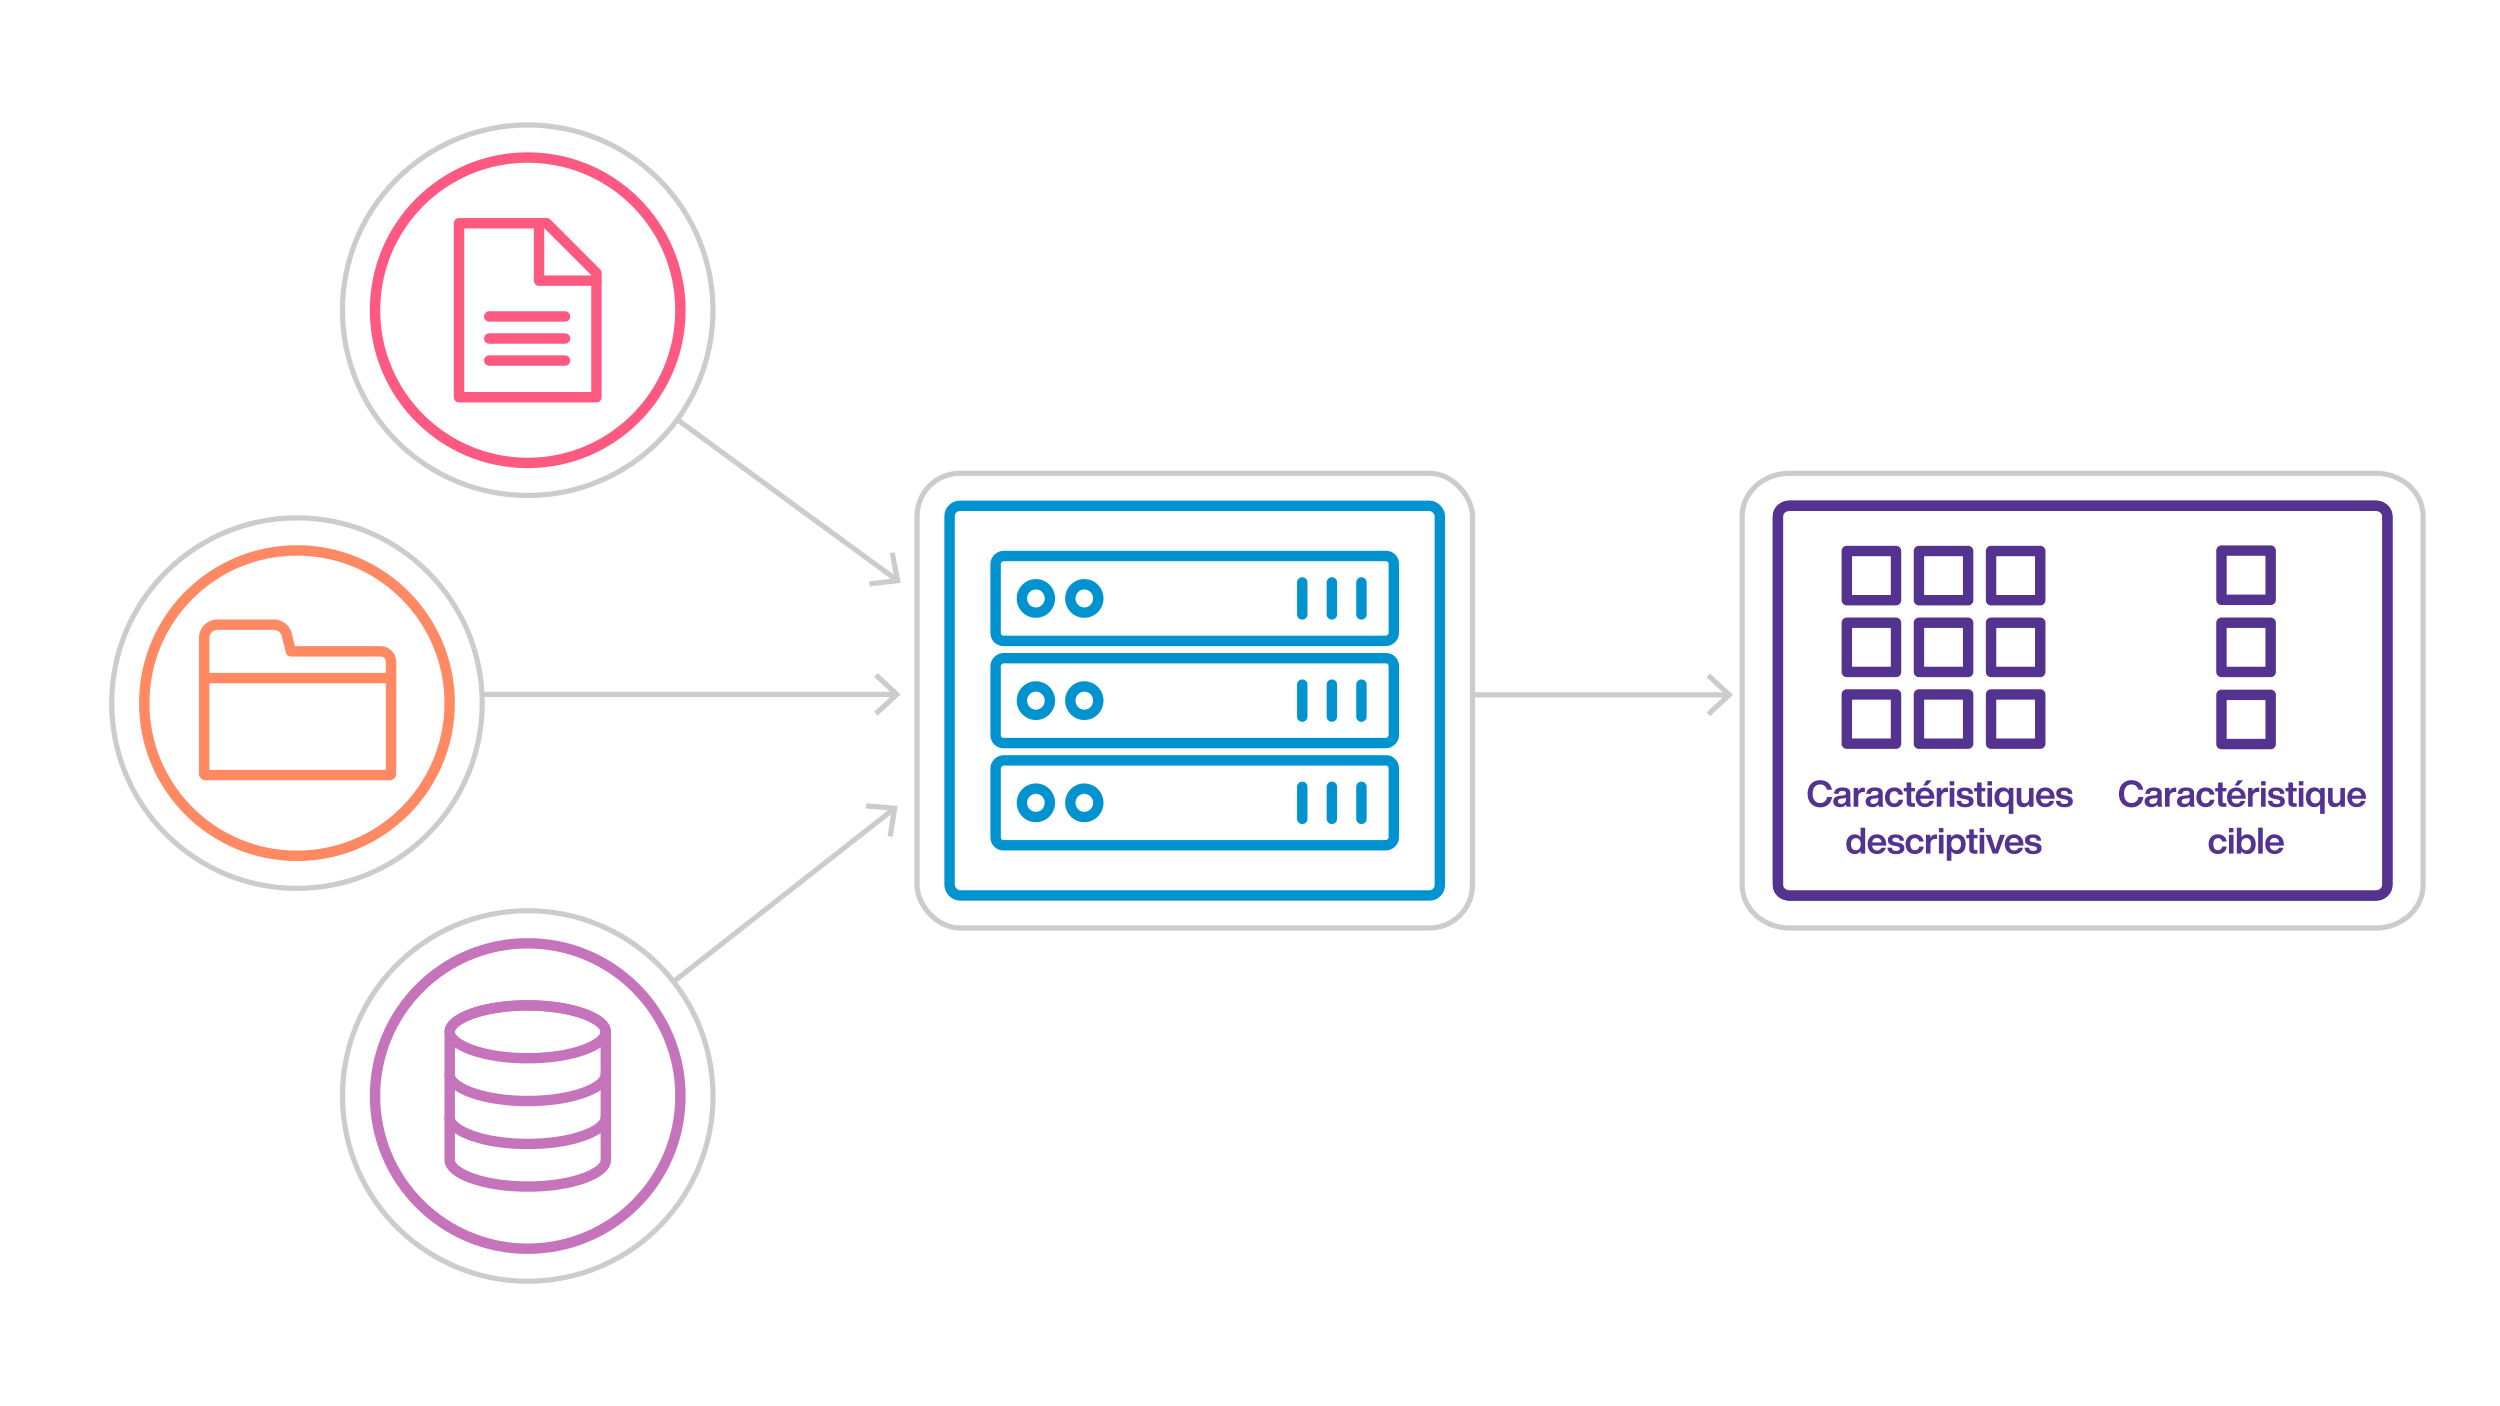 <svg id="Layer_2" data-name="Layer 2" xmlns="http://www.w3.org/2000/svg" xmlns:xlink="http://www.w3.org/1999/xlink" viewBox="0 0 1920 1080"><defs><filter id="Dropshadow_Rev02" x="0" y="0" width="200%" height="200%" name="Dropshadow_Rev02"><feOffset result="offOut" dx="6" dy="8" in="SourceGraphic"/><feColorMatrix result="matrixOut" values="0 0 0 0 0 0 0 0 0 0 0 0 0 0 0 0 0 0 0.5 0" in="offOut"/><feGaussianBlur result="blurOut" stdDeviation="10" in="matrixOut"/></filter></defs><line x1="1326.64" y1="533.65" x2="1038.59" y2="533.65" fill="none" stroke="#ccc" stroke-miterlimit="10" stroke-width="4"/><polygon points="1313.38 517.29 1310.65 520.22 1325.1 533.65 1310.65 547.08 1313.38 550.01 1330.97 533.65 1313.38 517.29" fill="#ccc"/><rect x="704.27" y="363.46" width="426.55" height="349.24" rx="33" fill="#fff"/><rect x="704.27" y="363.46" width="426.55" height="349.24" rx="33" fill="none" stroke="#ccc" stroke-miterlimit="10" stroke-width="4"/><g filter="url(#Dropshadow_Rev02)"><rect x="729.27" y="388.46" width="376.55" height="299.24" rx="8" fill="#fff"/></g><rect x="729.27" y="388.46" width="376.55" height="299.24" rx="8" fill="#fff"/><rect x="729.27" y="388.46" width="376.55" height="299.24" rx="8" fill="none" stroke="#0093d0" stroke-miterlimit="10" stroke-width="8"/><line x1="228.06" y1="533.29" x2="687.36" y2="533.29" fill="none" stroke="#ccc" stroke-miterlimit="10" stroke-width="4"/><polygon points="674.1 549.65 671.37 546.72 685.82 533.3 671.37 519.87 674.1 516.94 691.69 533.3 674.1 549.65" fill="#ccc"/><line x1="405.29" y1="238.26" x2="688.19" y2="445.07" fill="none" stroke="#ccc" stroke-miterlimit="10" stroke-width="4"/><polygon points="667.84 450.45 667.36 446.48 686.95 444.16 683.21 424.8 687.14 424.04 691.69 447.63 667.84 450.45" fill="#ccc"/><line x1="405.29" y1="841.74" x2="685.96" y2="621.64" fill="none" stroke="#ccc" stroke-miterlimit="10" stroke-width="4"/><polygon points="685.63 642.69 681.67 642.07 684.76 622.59 665.1 620.93 665.44 616.94 689.38 618.96 685.63 642.69" fill="#ccc"/><rect x="884.94" y="385.17" width="65.21" height="305.83" rx="6" transform="translate(1455.63 -379.46) rotate(90)" fill="none" stroke="#0093d0" stroke-linecap="round" stroke-linejoin="round" stroke-width="8"/><ellipse cx="795.57" cy="538.09" rx="10.77" ry="10.93" fill="none" stroke="#0093d0" stroke-linecap="round" stroke-linejoin="round" stroke-width="8"/><ellipse cx="832.75" cy="538.09" rx="10.77" ry="10.93" fill="none" stroke="#0093d0" stroke-linecap="round" stroke-linejoin="round" stroke-width="8"/><line x1="1045.59" y1="525.8" x2="1045.59" y2="550.37" fill="none" stroke="#0093d0" stroke-linecap="round" stroke-linejoin="round" stroke-width="8"/><line x1="1022.87" y1="525.8" x2="1022.87" y2="550.37" fill="none" stroke="#0093d0" stroke-linecap="round" stroke-linejoin="round" stroke-width="8"/><line x1="1000.14" y1="525.8" x2="1000.14" y2="550.37" fill="none" stroke="#0093d0" stroke-linecap="round" stroke-linejoin="round" stroke-width="8"/><rect x="884.94" y="306.69" width="65.21" height="305.83" rx="6" transform="translate(1377.15 -457.94) rotate(90)" fill="none" stroke="#0093d0" stroke-linecap="round" stroke-linejoin="round" stroke-width="8"/><ellipse cx="795.57" cy="459.6" rx="10.77" ry="10.93" fill="none" stroke="#0093d0" stroke-linecap="round" stroke-linejoin="round" stroke-width="8"/><ellipse cx="832.75" cy="459.6" rx="10.77" ry="10.93" fill="none" stroke="#0093d0" stroke-linecap="round" stroke-linejoin="round" stroke-width="8"/><line x1="1045.59" y1="447.31" x2="1045.59" y2="471.89" fill="none" stroke="#0093d0" stroke-linecap="round" stroke-linejoin="round" stroke-width="8"/><line x1="1022.87" y1="447.31" x2="1022.87" y2="471.89" fill="none" stroke="#0093d0" stroke-linecap="round" stroke-linejoin="round" stroke-width="8"/><line x1="1000.14" y1="447.31" x2="1000.14" y2="471.89" fill="none" stroke="#0093d0" stroke-linecap="round" stroke-linejoin="round" stroke-width="8"/><rect x="884.94" y="463.66" width="65.21" height="305.83" rx="6" transform="translate(1534.12 -300.97) rotate(90)" fill="none" stroke="#0093d0" stroke-linecap="round" stroke-linejoin="round" stroke-width="8"/><ellipse cx="795.57" cy="616.57" rx="10.77" ry="10.93" fill="none" stroke="#0093d0" stroke-linecap="round" stroke-linejoin="round" stroke-width="8"/><ellipse cx="832.75" cy="616.57" rx="10.77" ry="10.93" fill="none" stroke="#0093d0" stroke-linecap="round" stroke-linejoin="round" stroke-width="8"/><line x1="1045.59" y1="604.28" x2="1045.59" y2="628.86" fill="none" stroke="#0093d0" stroke-linecap="round" stroke-linejoin="round" stroke-width="8"/><line x1="1022.87" y1="604.28" x2="1022.87" y2="628.86" fill="none" stroke="#0093d0" stroke-linecap="round" stroke-linejoin="round" stroke-width="8"/><line x1="1000.14" y1="604.28" x2="1000.14" y2="628.86" fill="none" stroke="#0093d0" stroke-linecap="round" stroke-linejoin="round" stroke-width="8"/><circle cx="405.29" cy="238.26" r="142.28" transform="translate(-49.77 356.37) rotate(-45)" fill="#fff"/><circle cx="405.29" cy="238.26" r="142.28" transform="translate(-49.77 356.37) rotate(-45)" fill="none" stroke="#ccc" stroke-miterlimit="10" stroke-width="4"/><g filter="url(#Dropshadow_Rev02)"><circle cx="405.29" cy="238.26" r="117.28" fill="#fff"/></g><circle cx="405.29" cy="238.26" r="117.28" fill="#fff"/><circle cx="405.29" cy="238.26" r="117.28" fill="none" stroke="#fe5980" stroke-miterlimit="10" stroke-width="8"/><circle cx="405.29" cy="841.74" r="142.28" transform="translate(-129.6 75.79) rotate(-9.22)" fill="#fff"/><circle cx="405.29" cy="841.74" r="142.28" transform="translate(-129.6 75.79) rotate(-9.22)" fill="none" stroke="#ccc" stroke-miterlimit="10" stroke-width="4"/><g filter="url(#Dropshadow_Rev02)"><circle cx="405.29" cy="841.74" r="117.28" fill="#fff"/></g><circle cx="405.29" cy="841.74" r="117.28" fill="#fff"/><circle cx="405.29" cy="841.74" r="117.28" fill="none" stroke="#c574bb" stroke-miterlimit="10" stroke-width="8"/><circle cx="228.06" cy="540" r="142.28" transform="translate(-315.04 319.42) rotate(-45)" fill="#fff"/><circle cx="228.06" cy="540" r="142.28" transform="translate(-315.04 319.42) rotate(-45)" fill="none" stroke="#ccc" stroke-miterlimit="10" stroke-width="4"/><g filter="url(#Dropshadow_Rev02)"><circle cx="228.06" cy="540" r="117.28" fill="#fff"/></g><circle cx="228.06" cy="540" r="117.28" fill="#fff"/><circle cx="228.06" cy="540" r="117.28" fill="none" stroke="#ff8963" stroke-miterlimit="10" stroke-width="8"/><path d="M465.23,792.44c0-4-4-8.05-11.2-11.51l-.85-.39-1.77-.78c-.91-.38-1.86-.75-2.86-1.11-11.52-4.19-26.88-6.5-43.26-6.5h-1.54c-1,0-2,0-3,.06-1.52,0-3,.1-4.51.18-12.92.69-24.82,2.85-34.18,6.26-10.6,3.86-16.68,8.88-16.68,13.79V891c0,4.91,6.08,9.93,16.68,13.79,11.52,4.19,26.89,6.5,43.27,6.5s31.74-2.31,43.26-6.5c10.6-3.86,16.68-8.88,16.68-13.79Z" fill="none" stroke="#c574bb" stroke-linecap="round" stroke-linejoin="round" stroke-width="8"/><path d="M362,806.23c11.52,4.19,26.89,6.5,43.27,6.5s31.74-2.31,43.26-6.5c10.6-3.86,16.68-8.89,16.68-13.79,0-4-4-8.05-11.2-11.51l-.85-.39-1.77-.78c-.91-.38-1.86-.75-2.86-1.11-11.52-4.19-26.88-6.5-43.26-6.5h-1.54c-1,0-2,0-3,.06-1.52,0-3,.1-4.51.18-12.92.69-24.82,2.85-34.18,6.26-10.6,3.86-16.68,8.88-16.68,13.79S351.42,802.37,362,806.23Z" fill="none" stroke="#c574bb" stroke-linecap="round" stroke-linejoin="round" stroke-width="8"/><path d="M345.34,825.3c0,4.91,6.08,9.94,16.68,13.79,11.52,4.2,26.89,6.51,43.27,6.51s31.74-2.31,43.26-6.51c10.6-3.85,16.68-8.88,16.68-13.79" fill="none" stroke="#c574bb" stroke-linecap="round" stroke-linejoin="round" stroke-width="8"/><path d="M345.34,858.27c0,4.91,6.08,9.94,16.68,13.79,11.52,4.2,26.89,6.51,43.27,6.51s31.74-2.31,43.26-6.51c10.6-3.85,16.68-8.88,16.68-13.79" fill="none" stroke="#c574bb" stroke-linecap="round" stroke-linejoin="round" stroke-width="8"/><path d="M292.31,500.25H223.43l-3.18-12.74a10.25,10.25,0,0,0-9.95-7.76H167.06A10.25,10.25,0,0,0,156.81,490V594.25a1,1,0,0,0,1,1h141.5a1,1,0,0,0,1-1v-86A8,8,0,0,0,292.31,500.25Z" fill="none" stroke="#ff8963" stroke-linejoin="round" stroke-width="8"/><line x1="156.81" y1="520.75" x2="300.31" y2="520.75" fill="none" stroke="#ff8963" stroke-miterlimit="10" stroke-width="8"/><polygon points="458.06 305.06 352.51 305.06 352.51 171.46 419.89 171.46 458.06 209.64 458.06 305.06" fill="none" stroke="#fe5980" stroke-linecap="round" stroke-linejoin="round" stroke-width="8"/><polyline points="458.06 215.55 413.97 215.55 413.97 171.46" fill="none" stroke="#fe5980" stroke-linecap="round" stroke-linejoin="round" stroke-width="8"/><line x1="375.75" y1="243.03" x2="433.96" y2="243.03" fill="none" stroke="#fe5980" stroke-linecap="round" stroke-linejoin="round" stroke-width="8"/><line x1="375.75" y1="259.97" x2="433.96" y2="259.97" fill="none" stroke="#fe5980" stroke-linecap="round" stroke-linejoin="round" stroke-width="8"/><line x1="375.75" y1="276.91" x2="433.96" y2="276.91" fill="none" stroke="#fe5980" stroke-linecap="round" stroke-linejoin="round" stroke-width="8"/><path d="M1374.3,712.71c-20,0-36.33-14.81-36.33-33V396.46c0-18.19,16.3-33,36.33-33h450.34c20,0,36.32,14.81,36.32,33V679.71c0,18.19-16.29,33-36.32,33Z" fill="#fff"/><path d="M1374.3,712.71c-20,0-36.33-14.81-36.33-33V396.46c0-18.19,16.3-33,36.33-33h450.34c20,0,36.32,14.81,36.32,33V679.71c0,18.19-16.29,33-36.32,33Z" fill="none" stroke="#ccc" stroke-miterlimit="10" stroke-width="4"/><g filter="url(#Dropshadow_Rev02)"><path d="M1365.49,679.71c0,4.4,4,8,8.81,8h450.34c4.84,0,8.8-3.6,8.8-8V396.46c0-4.4-4-8-8.8-8H1374.3c-4.85,0-8.81,3.6-8.81,8Z" fill="#fff"/></g><path d="M1365.49,679.71c0,4.4,4,8,8.81,8h450.34c4.84,0,8.8-3.6,8.8-8V396.46c0-4.4-4-8-8.8-8H1374.3c-4.85,0-8.81,3.6-8.81,8Z" fill="none" stroke="#54328f" stroke-miterlimit="10" stroke-width="8"/><path d="M1365.49,679.71c0,4.4,4,8,8.81,8h450.34c4.84,0,8.8-3.6,8.8-8V396.46c0-4.4-4-8-8.8-8H1374.3c-4.85,0-8.81,3.6-8.81,8Z" fill="#fff"/><path d="M1365.49,679.71c0,4.4,4,8,8.81,8h450.34c4.84,0,8.8-3.6,8.8-8V396.46c0-4.4-4-8-8.8-8H1374.3c-4.85,0-8.81,3.6-8.81,8Z" fill="none" stroke="#54328f" stroke-miterlimit="10" stroke-width="8"/><rect x="1418.35" y="423.17" width="37.79" height="37.79" fill="none" stroke="#54328f" stroke-linecap="round" stroke-linejoin="round" stroke-width="8"/><rect x="1473.74" y="423.17" width="37.79" height="37.79" fill="none" stroke="#54328f" stroke-linecap="round" stroke-linejoin="round" stroke-width="8"/><rect x="1529.12" y="423.17" width="37.79" height="37.79" fill="none" stroke="#54328f" stroke-linecap="round" stroke-linejoin="round" stroke-width="8"/><rect x="1418.35" y="478.27" width="37.79" height="37.79" fill="none" stroke="#54328f" stroke-linecap="round" stroke-linejoin="round" stroke-width="8"/><rect x="1473.74" y="478.27" width="37.79" height="37.79" fill="none" stroke="#54328f" stroke-linecap="round" stroke-linejoin="round" stroke-width="8"/><rect x="1529.12" y="478.27" width="37.79" height="37.79" fill="none" stroke="#54328f" stroke-linecap="round" stroke-linejoin="round" stroke-width="8"/><rect x="1418.35" y="533.36" width="37.79" height="37.79" fill="none" stroke="#54328f" stroke-linecap="round" stroke-linejoin="round" stroke-width="8"/><rect x="1473.74" y="533.36" width="37.79" height="37.79" fill="none" stroke="#54328f" stroke-linecap="round" stroke-linejoin="round" stroke-width="8"/><rect x="1529.12" y="533.36" width="37.79" height="37.79" fill="none" stroke="#54328f" stroke-linecap="round" stroke-linejoin="round" stroke-width="8"/><rect x="1706.08" y="422.88" width="37.79" height="37.79" transform="translate(2166.76 -1283.2) rotate(90)" fill="none" stroke="#54328f" stroke-linecap="round" stroke-linejoin="round" stroke-width="8"/><rect x="1706.08" y="478.27" width="37.79" height="37.79" transform="translate(2222.14 -1227.82) rotate(90)" fill="none" stroke="#54328f" stroke-linecap="round" stroke-linejoin="round" stroke-width="8"/><rect x="1706.08" y="533.65" width="37.79" height="37.79" transform="translate(2277.53 -1172.43) rotate(90)" fill="none" stroke="#54328f" stroke-linecap="round" stroke-linejoin="round" stroke-width="8"/><path d="M1388.24,609.6c0-6.44,3.89-10.42,9.66-10.42,4.43,0,8.18,2.38,9,7.31h-3.84a5,5,0,0,0-5.21-4c-3.55,0-5.71,2.66-5.71,7.12s2.16,7.11,5.71,7.11a5.16,5.16,0,0,0,5.35-4.65H1407c-.56,5.26-4.57,8-9.13,8C1392.22,620,1388.24,616,1388.24,609.6Z" fill="#54328f"/><path d="M1418.21,619.56a4.83,4.83,0,0,1-.39-1.76,5.38,5.38,0,0,1-4.65,2.1c-3.08,0-5.21-1.54-5.21-4.34,0-2.41,1.46-4.12,5.55-4.51l2.18-.19c1.35-.17,2-.59,2-1.66s-.59-1.79-2.64-1.79-2.85.53-3,2.3h-3.47c.19-3.05,2-4.93,6.49-4.93,4.31,0,6,1.74,6,4.34v7.7a5.46,5.46,0,0,0,.59,2.74Zm-.47-5.71v-1.31a2.85,2.85,0,0,1-1.66.58l-1.9.23c-2,.22-2.6.92-2.6,2.07s.81,2,2.43,2C1415.89,617.38,1417.74,616.37,1417.74,613.85Z" fill="#54328f"/><path d="M1432.2,605v3.25h-.9c-2.6,0-4.17,1.28-4.17,4v7.33h-3.53V605.12H1427v2.57a4.41,4.41,0,0,1,4.31-2.8A4.25,4.25,0,0,1,1432.2,605Z" fill="#54328f"/><path d="M1443.06,619.56a4.45,4.45,0,0,1-.39-1.76,5.39,5.39,0,0,1-4.65,2.1c-3.08,0-5.21-1.54-5.21-4.34,0-2.41,1.46-4.12,5.55-4.51l2.18-.19c1.34-.17,2-.59,2-1.66s-.58-1.79-2.63-1.79-2.85.53-3,2.3h-3.48c.2-3.05,2-4.93,6.5-4.93,4.31,0,6,1.74,6,4.34v7.7a5.46,5.46,0,0,0,.59,2.74Zm-.48-5.71v-1.31a2.79,2.79,0,0,1-1.65.58l-1.9.23c-2,.22-2.61.92-2.61,2.07s.81,2,2.44,2C1440.73,617.38,1442.58,616.37,1442.58,613.85Z" fill="#54328f"/><path d="M1447.7,612.34c0-4.62,2.83-7.56,7.14-7.56,3.78,0,6.3,2.16,6.72,5.54H1458a3,3,0,0,0-3.19-2.6c-2.1,0-3.53,1.46-3.53,4.62s1.48,4.62,3.53,4.62a3.07,3.07,0,0,0,3.25-2.77h3.52c-.39,3.53-3.07,5.71-6.77,5.71C1450.55,619.9,1447.7,617,1447.7,612.34Z" fill="#54328f"/><path d="M1467.84,607.8v7.82c0,1,.47,1.26,1.65,1.26h1.2v2.68c-.64.06-1.29.12-1.85.12-3,0-4.5-1-4.5-3.7V607.8h-2.24v-2.68h2.24v-4.2h3.5v4.2h2.85v2.68Z" fill="#54328f"/><path d="M1485.54,613.43h-10.81c.25,2.58,1.71,3.73,3.75,3.73a3.31,3.31,0,0,0,3.31-2.08h3.38c-.72,2.94-3.24,4.82-6.72,4.82-4.25,0-7.19-2.94-7.19-7.56s2.85-7.56,7.14-7.56,7.14,3.22,7.14,7.81ZM1474.76,611H1482c-.28-2.05-1.54-3.45-3.64-3.45C1476.49,607.52,1475.09,608.59,1474.76,611Zm5.2-7.73h-2.88l2.44-4h4.06Z" fill="#54328f"/><path d="M1496,605v3.25h-.89c-2.61,0-4.17,1.28-4.17,4v7.33h-3.53V605.12h3.41v2.57a4.42,4.42,0,0,1,4.32-2.8A4.15,4.15,0,0,1,1496,605Z" fill="#54328f"/><path d="M1497.38,605.12h3.53v14.44h-3.53Zm0-5.18h3.47v3.3h-3.47Z" fill="#54328f"/><path d="M1502.62,615h3.44c.2,1.82,1.12,2.47,3.22,2.47s2.86-.65,2.86-1.74-.65-1.54-2.83-1.9l-1.65-.28c-3.11-.54-4.74-1.91-4.74-4.37,0-2.72,2.13-4.37,6-4.37,4.45,0,6.27,1.93,6.38,4.9H1512c-.09-1.85-1.23-2.38-3-2.38s-2.52.64-2.52,1.68.84,1.48,2.4,1.76l1.82.28c3.48.62,5,1.91,5,4.4,0,2.91-2.38,4.54-6.42,4.54S1502.84,618.47,1502.62,615Z" fill="#54328f"/><path d="M1521.87,607.8v7.82c0,1,.48,1.26,1.65,1.26h1.21v2.68c-.65.06-1.29.12-1.85.12-3.05,0-4.51-1-4.51-3.7V607.8h-2.24v-2.68h2.24v-4.2h3.5v4.2h2.86v2.68Z" fill="#54328f"/><path d="M1526.37,605.12h3.52v14.44h-3.52Zm0-5.18h3.48v3.3h-3.48Z" fill="#54328f"/><path d="M1546.26,605.12v19.93h-3.53v-7.36a5.14,5.14,0,0,1-4.45,2.21c-4,0-6.5-3-6.5-7.56s2.49-7.56,6.5-7.56a5.23,5.23,0,0,1,4.56,2.35v-2Zm-3.45,7.22c0-3.05-1.43-4.65-3.72-4.65s-3.7,1.71-3.7,4.76,1.43,4.54,3.7,4.54S1542.81,615.39,1542.81,612.34Z" fill="#54328f"/><path d="M1561.78,605.12v14.44h-3.42v-2.1a5.32,5.32,0,0,1-4.53,2.44c-3,0-5-1.76-5-5.21v-9.57h3.53v9c0,1.85.89,2.75,2.71,2.75,1.54,0,3.22-1.07,3.22-3.64v-8.09Z" fill="#54328f"/><path d="M1577.93,613.43h-10.81c.26,2.58,1.71,3.73,3.76,3.73a3.29,3.29,0,0,0,3.3-2.08h3.39c-.73,2.94-3.25,4.82-6.72,4.82-4.26,0-7.2-2.94-7.2-7.56s2.86-7.56,7.14-7.56c4.43,0,7.14,3.22,7.14,7.81ZM1567.15,611h7.26c-.29-2.05-1.54-3.45-3.64-3.45C1568.89,607.52,1567.49,608.59,1567.15,611Z" fill="#54328f"/><path d="M1578.85,615h3.44c.2,1.82,1.13,2.47,3.23,2.47s2.85-.65,2.85-1.74-.64-1.54-2.83-1.9l-1.65-.28c-3.11-.54-4.73-1.91-4.73-4.37,0-2.72,2.13-4.37,6-4.37,4.45,0,6.27,1.93,6.39,4.9h-3.34c-.08-1.85-1.23-2.38-3-2.38s-2.52.64-2.52,1.68.84,1.48,2.41,1.76l1.82.28c3.47.62,5,1.91,5,4.4,0,2.91-2.38,4.54-6.41,4.54S1579.08,618.47,1578.85,615Z" fill="#54328f"/><path d="M1432.47,635.63v19.93h-3.42v-2a5.23,5.23,0,0,1-4.56,2.35c-4,0-6.5-3-6.5-7.56s2.49-7.56,6.5-7.56a5.14,5.14,0,0,1,4.45,2.21v-7.36ZM1429,648.34c0-3.05-1.42-4.65-3.72-4.65s-3.7,1.71-3.7,4.76,1.43,4.54,3.7,4.54S1429,651.39,1429,648.34Z" fill="#54328f"/><path d="M1448.62,649.43h-10.81c.25,2.58,1.71,3.73,3.75,3.73a3.29,3.29,0,0,0,3.31-2.08h3.39c-.73,2.94-3.25,4.82-6.72,4.82-4.26,0-7.2-2.94-7.2-7.56s2.86-7.56,7.14-7.56c4.43,0,7.14,3.22,7.14,7.81ZM1437.84,647h7.25c-.28-2.05-1.54-3.45-3.64-3.45C1439.58,643.52,1438.18,644.59,1437.84,647Z" fill="#54328f"/><path d="M1449.54,651H1453c.2,1.82,1.12,2.47,3.22,2.47s2.86-.65,2.86-1.74-.64-1.54-2.83-1.9l-1.65-.28c-3.11-.54-4.73-1.91-4.73-4.37,0-2.72,2.12-4.37,6-4.37,4.45,0,6.27,1.93,6.38,4.9h-3.33c-.08-1.85-1.23-2.38-3.05-2.38s-2.52.64-2.52,1.68.84,1.48,2.41,1.76l1.82.28c3.47.62,5,1.91,5,4.4,0,2.91-2.38,4.54-6.41,4.54S1449.76,654.47,1449.54,651Z" fill="#54328f"/><path d="M1463.49,648.34c0-4.62,2.83-7.56,7.14-7.56,3.78,0,6.3,2.16,6.72,5.54h-3.53a3,3,0,0,0-3.19-2.6c-2.1,0-3.53,1.46-3.53,4.62s1.49,4.62,3.53,4.62a3.07,3.07,0,0,0,3.25-2.77h3.53c-.39,3.53-3.08,5.71-6.78,5.71C1466.35,655.9,1463.49,653,1463.49,648.34Z" fill="#54328f"/><path d="M1487.69,641v3.25h-.89c-2.61,0-4.18,1.28-4.18,4v7.33h-3.52V641.12h3.41v2.57a4.41,4.41,0,0,1,4.31-2.8A4.25,4.25,0,0,1,1487.69,641Z" fill="#54328f"/><path d="M1489.09,641.12h3.53v14.44h-3.53Zm0-5.18h3.47v3.3h-3.47Z" fill="#54328f"/><path d="M1509.62,648.34c0,4.59-2.49,7.56-6.47,7.56a5.16,5.16,0,0,1-4.48-2.21v7.36h-3.53V641.12h3.39v2.07a5.21,5.21,0,0,1,4.62-2.41C1507.13,640.78,1509.62,643.75,1509.62,648.34Zm-3.59-.11c0-3.05-1.42-4.54-3.72-4.54s-3.72,1.6-3.72,4.65,1.42,4.65,3.72,4.65S1506,651.28,1506,648.23Z" fill="#54328f"/><path d="M1515.88,643.8v7.82c0,1,.47,1.26,1.65,1.26h1.2v2.68c-.64.06-1.29.12-1.85.12-3.05,0-4.5-1-4.5-3.7V643.8h-2.24v-2.68h2.24v-4.2h3.5v4.2h2.85v2.68Z" fill="#54328f"/><path d="M1520.37,641.12h3.53v14.44h-3.53Zm0-5.18h3.47v3.3h-3.47Z" fill="#54328f"/><path d="M1539.79,641.12l-5.37,14.44h-4.06L1525,641.12h3.78l1.4,3.89c.76,2.38,1.54,5,2.27,7.36.73-2.43,1.51-5,2.26-7.39l1.4-3.86Z" fill="#54328f"/><path d="M1554,649.43h-10.81c.25,2.58,1.71,3.73,3.75,3.73a3.3,3.3,0,0,0,3.31-2.08h3.39c-.73,2.94-3.25,4.82-6.72,4.82-4.26,0-7.2-2.94-7.2-7.56s2.86-7.56,7.14-7.56,7.14,3.22,7.14,7.81ZM1543.17,647h7.25c-.28-2.05-1.54-3.45-3.64-3.45C1544.91,643.52,1543.51,644.59,1543.17,647Z" fill="#54328f"/><path d="M1554.87,651h3.44c.2,1.82,1.12,2.47,3.22,2.47s2.86-.65,2.86-1.74-.65-1.54-2.83-1.9l-1.65-.28c-3.11-.54-4.73-1.91-4.73-4.37,0-2.72,2.12-4.37,6-4.37,4.45,0,6.27,1.93,6.38,4.9h-3.33c-.08-1.85-1.23-2.38-3-2.38s-2.52.64-2.52,1.68.84,1.48,2.41,1.76l1.82.28c3.47.62,5,1.91,5,4.4,0,2.91-2.38,4.54-6.41,4.54S1555.09,654.47,1554.87,651Z" fill="#54328f"/><path d="M1627.36,609.6c0-6.44,3.89-10.42,9.66-10.42,4.43,0,8.18,2.38,9,7.31h-3.84a5,5,0,0,0-5.21-4c-3.55,0-5.71,2.66-5.71,7.12s2.16,7.11,5.71,7.11a5.16,5.16,0,0,0,5.35-4.65h3.78c-.56,5.26-4.56,8-9.13,8C1631.34,620,1627.36,616,1627.36,609.6Z" fill="#54328f"/><path d="M1657.33,619.56a4.83,4.83,0,0,1-.39-1.76,5.38,5.38,0,0,1-4.65,2.1c-3.08,0-5.21-1.54-5.21-4.34,0-2.41,1.46-4.12,5.55-4.51l2.18-.19c1.35-.17,2-.59,2-1.66s-.59-1.79-2.64-1.79-2.85.53-3,2.3h-3.47c.19-3.05,2-4.93,6.49-4.93,4.31,0,6,1.74,6,4.34v7.7a5.46,5.46,0,0,0,.59,2.74Zm-.47-5.71v-1.31a2.85,2.85,0,0,1-1.65.58l-1.91.23c-2,.22-2.6.92-2.6,2.07s.81,2,2.43,2C1655,617.38,1656.86,616.37,1656.86,613.85Z" fill="#54328f"/><path d="M1671.32,605v3.25h-.9c-2.6,0-4.17,1.28-4.17,4v7.33h-3.53V605.12h3.42v2.57a4.41,4.41,0,0,1,4.31-2.8A4.25,4.25,0,0,1,1671.32,605Z" fill="#54328f"/><path d="M1682.18,619.56a4.64,4.64,0,0,1-.39-1.76,5.39,5.39,0,0,1-4.65,2.1c-3.08,0-5.21-1.54-5.21-4.34,0-2.41,1.46-4.12,5.54-4.51l2.19-.19c1.34-.17,2-.59,2-1.66s-.58-1.79-2.63-1.79-2.86.53-3,2.3h-3.48c.2-3.05,2-4.93,6.5-4.93,4.31,0,6,1.74,6,4.34v7.7a5.36,5.36,0,0,0,.59,2.74Zm-.48-5.71v-1.31a2.79,2.79,0,0,1-1.65.58l-1.9.23c-2,.22-2.61.92-2.61,2.07s.82,2,2.44,2C1679.86,617.38,1681.7,616.37,1681.7,613.85Z" fill="#54328f"/><path d="M1686.82,612.34c0-4.62,2.83-7.56,7.14-7.56,3.78,0,6.3,2.16,6.72,5.54h-3.53a3,3,0,0,0-3.19-2.6c-2.1,0-3.53,1.46-3.53,4.62s1.48,4.62,3.53,4.62a3.07,3.07,0,0,0,3.25-2.77h3.52c-.39,3.53-3.08,5.71-6.77,5.71C1689.67,619.9,1686.82,617,1686.82,612.34Z" fill="#54328f"/><path d="M1707,607.8v7.82c0,1,.47,1.26,1.65,1.26h1.2v2.68c-.64.06-1.29.12-1.85.12-3,0-4.5-1-4.5-3.7V607.8h-2.24v-2.68h2.24v-4.2h3.5v4.2h2.85v2.68Z" fill="#54328f"/><path d="M1724.66,613.43h-10.81c.25,2.58,1.71,3.73,3.75,3.73a3.31,3.31,0,0,0,3.31-2.08h3.38c-.72,2.94-3.25,4.82-6.72,4.82-4.25,0-7.19-2.94-7.19-7.56s2.85-7.56,7.14-7.56,7.14,3.22,7.14,7.81ZM1713.88,611h7.25c-.28-2.05-1.54-3.45-3.64-3.45C1715.61,607.52,1714.21,608.59,1713.88,611Zm5.21-7.73h-2.89l2.44-4h4.06Z" fill="#54328f"/><path d="M1735.1,605v3.25h-.89c-2.61,0-4.17,1.28-4.17,4v7.33h-3.53V605.12h3.41v2.57a4.42,4.42,0,0,1,4.32-2.8A4.15,4.15,0,0,1,1735.1,605Z" fill="#54328f"/><path d="M1736.5,605.12H1740v14.44h-3.53Zm0-5.18H1740v3.3h-3.47Z" fill="#54328f"/><path d="M1741.74,615h3.44c.2,1.82,1.12,2.47,3.22,2.47s2.86-.65,2.86-1.74-.65-1.54-2.83-1.9l-1.65-.28c-3.11-.54-4.74-1.91-4.74-4.37,0-2.72,2.13-4.37,6-4.37,4.45,0,6.27,1.93,6.38,4.9h-3.33c-.09-1.85-1.23-2.38-3-2.38s-2.52.64-2.52,1.68.84,1.48,2.4,1.76l1.83.28c3.47.62,5,1.91,5,4.4,0,2.91-2.38,4.54-6.42,4.54S1742,618.47,1741.74,615Z" fill="#54328f"/><path d="M1761,607.8v7.82c0,1,.48,1.26,1.65,1.26h1.21v2.68c-.65.06-1.29.12-1.85.12-3,0-4.51-1-4.51-3.7V607.8h-2.24v-2.68h2.24v-4.2h3.5v4.2h2.86v2.68Z" fill="#54328f"/><path d="M1765.49,605.12H1769v14.44h-3.52Zm0-5.18H1769v3.3h-3.48Z" fill="#54328f"/><path d="M1785.38,605.12v19.93h-3.53v-7.36a5.16,5.16,0,0,1-4.45,2.21c-4,0-6.5-3-6.5-7.56s2.49-7.56,6.5-7.56a5.23,5.23,0,0,1,4.56,2.35v-2Zm-3.45,7.22c0-3.05-1.42-4.65-3.72-4.65s-3.7,1.71-3.7,4.76,1.43,4.54,3.7,4.54S1781.93,615.39,1781.93,612.34Z" fill="#54328f"/><path d="M1800.9,605.12v14.44h-3.42v-2.1a5.32,5.32,0,0,1-4.53,2.44c-3,0-5-1.76-5-5.21v-9.57h3.53v9c0,1.85.89,2.75,2.71,2.75,1.54,0,3.22-1.07,3.22-3.64v-8.09Z" fill="#54328f"/><path d="M1817.05,613.43h-10.8c.25,2.58,1.7,3.73,3.75,3.73a3.29,3.29,0,0,0,3.3-2.08h3.39c-.73,2.94-3.25,4.82-6.72,4.82-4.26,0-7.2-2.94-7.2-7.56s2.86-7.56,7.14-7.56,7.14,3.22,7.14,7.81ZM1806.27,611h7.26a3.58,3.58,0,0,0-3.65-3.45C1808,607.52,1806.61,608.59,1806.27,611Z" fill="#54328f"/><path d="M1696.22,648.34c0-4.62,2.83-7.56,7.15-7.56,3.77,0,6.3,2.16,6.71,5.54h-3.52a3,3,0,0,0-3.19-2.6c-2.11,0-3.53,1.46-3.53,4.62s1.48,4.62,3.53,4.62a3.07,3.07,0,0,0,3.24-2.77h3.53c-.39,3.53-3.08,5.71-6.77,5.71C1699.08,655.9,1696.22,653,1696.22,648.34Z" fill="#54328f"/><path d="M1711.83,641.12h3.53v14.44h-3.53Zm0-5.18h3.47v3.3h-3.47Z" fill="#54328f"/><path d="M1732.36,648.34c0,4.59-2.49,7.56-6.47,7.56a5.21,5.21,0,0,1-4.62-2.41v2.07h-3.39V635.63h3.53V643a5.17,5.17,0,0,1,4.48-2.21C1729.87,640.78,1732.36,643.75,1732.36,648.34Zm-3.59-.11c0-3.05-1.42-4.54-3.72-4.54s-3.72,1.6-3.72,4.65,1.42,4.65,3.72,4.65S1728.77,651.28,1728.77,648.23Z" fill="#54328f"/><path d="M1734.28,635.63h3.52v19.93h-3.52Z" fill="#54328f"/><path d="M1754,649.43h-10.81c.25,2.58,1.71,3.73,3.75,3.73a3.31,3.31,0,0,0,3.31-2.08h3.38c-.72,2.94-3.24,4.82-6.72,4.82-4.25,0-7.19-2.94-7.19-7.56s2.85-7.56,7.14-7.56,7.14,3.22,7.14,7.81ZM1743.18,647h7.25c-.28-2.05-1.54-3.45-3.64-3.45C1744.91,643.52,1743.51,644.59,1743.18,647Z" fill="#54328f"/></svg>